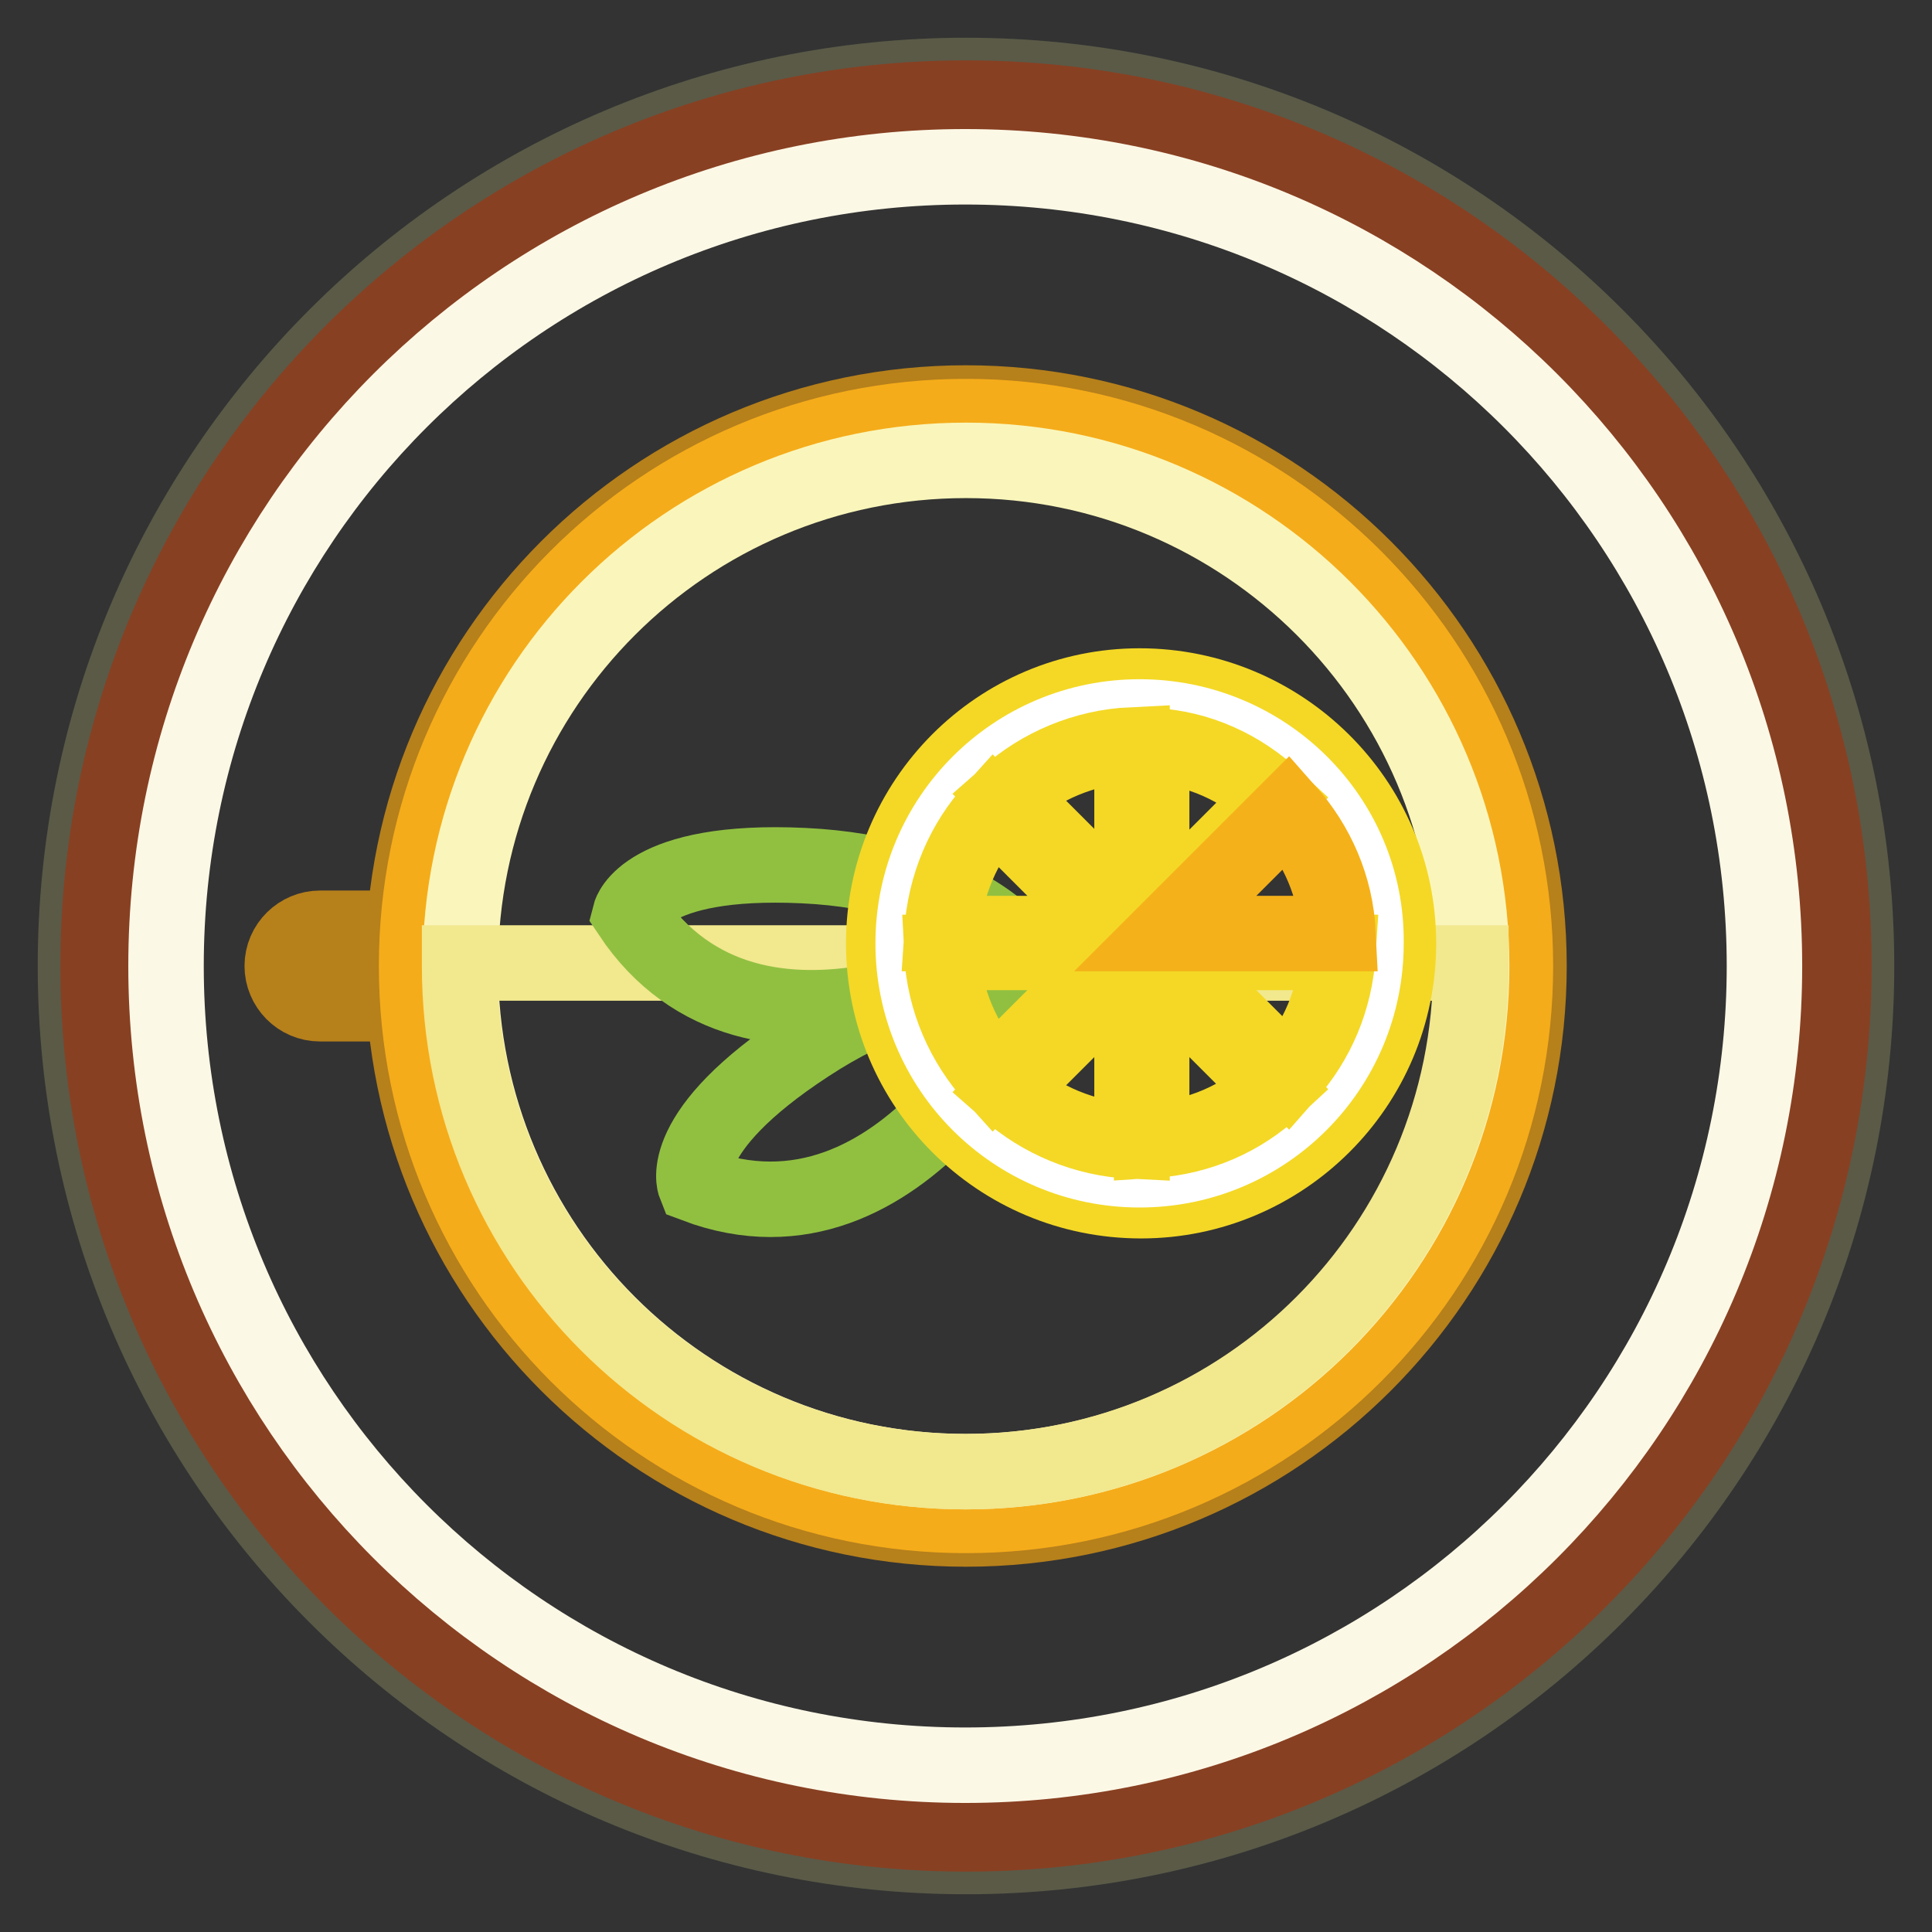 <?xml version="1.0" encoding="utf-8"?>
<!-- Svg Vector Icons : http://www.onlinewebfonts.com/icon -->
<!DOCTYPE svg PUBLIC "-//W3C//DTD SVG 1.1//EN" "http://www.w3.org/Graphics/SVG/1.1/DTD/svg11.dtd">
<svg version="1.1" xmlns="http://www.w3.org/2000/svg" xmlns:xlink="http://www.w3.org/1999/xlink" x="0px" y="0px" viewBox="0 0 256 256" enable-background="new 0 0 256 256" xml:space="preserve">
<rect x="0" y="0" width="256" height="256" fill="#333333" stroke="none"/>
<g> <path stroke-width="10" fill-opacity="0" stroke="#5a5a47"  d="M246,128c0,65.2-52.8,118-118,118c-65.2,0-118-52.8-118-118C10,62.8,62.8,10,128,10 C193.2,10,246,62.8,246,128"/> <path stroke-width="10" fill-opacity="0" stroke="#884022"  d="M243,128c0,63.5-51.5,115-115,115S13,191.5,13,128C13,64.5,64.5,13,128,13S243,64.5,243,128"/> <path stroke-width="10" fill-opacity="0" stroke="#fcf8e6"  d="M233.8,128c0,58.6-47.4,105.9-105.9,105.9c-58.6,0-105.9-47.4-105.9-105.9S69.3,22.1,127.9,22.1 C186.4,22.1,233.8,69.4,233.8,128"/> <path stroke-width="10" fill-opacity="0" stroke="#b6801b"  d="M58.5,128c0,2.8-2.3,5-5,5H42.4c-2.8,0-5-2.3-5-5c0-2.8,2.3-5,5-5h11.1C56.2,123,58.5,125.2,58.5,128z"/> <path stroke-width="10" fill-opacity="0" stroke="#b6801b"  d="M202.6,128c0,41.2-33.4,74.6-74.6,74.6c-41.2,0-74.6-33.4-74.6-74.6S86.8,53.4,128,53.4 C169.2,53.4,202.6,86.8,202.6,128"/> <path stroke-width="10" fill-opacity="0" stroke="#f5ac1a"  d="M200.8,128c0,40.2-32.5,72.8-72.8,72.8S55.2,168.2,55.2,128c0-40.2,32.5-72.8,72.8-72.8 C168.1,55.2,200.8,87.8,200.8,128"/> <path stroke-width="10" fill-opacity="0" stroke="#faf6bb"  d="M195,128c0,37.1-30,67-67,67c-37.1,0-67-30-67-67c0-37.1,30-67,67-67C164.9,61,195,90.9,195,128"/> <path stroke-width="10" fill-opacity="0" stroke="#f2e88e"  d="M60.9,127.6v0.4c0,37.1,30,67,67,67c37.1,0,67-30,67-67v-0.4H60.9z"/> <path stroke-width="10" fill-opacity="0" stroke="#91c041"  d="M83.5,121.1c0,0,1.9-7.4,23-6.4c21.1,1,28.5,11.1,28.5,11.1S100.1,146,83.5,121.1z"/> <path stroke-width="10" fill-opacity="0" stroke="#91c041"  d="M92.1,157c0,0-2.8-7,15-18.6c17.7-11.6,29.7-7.7,29.7-7.7S120.1,167.6,92.1,157z"/> <path stroke-width="10" fill-opacity="0" stroke="#f4d825"  d="M151,90.9c-18.7,0-33.9,15.2-33.9,34.1s15.2,34.1,34.1,34.1c18.7,0,34.1-15.2,34.1-34.1 S169.8,90.9,151,90.9"/> <path stroke-width="10" fill-opacity="0" stroke="#ffffff"  d="M151,95c-16.6,0-30,13.4-30,30c0,16.6,13.4,30,30,30c16.6,0,30-13.4,30-30C181.2,108.4,167.6,95,151,95"/> <path stroke-width="10" fill-opacity="0" stroke="#f4d825"  d="M152.6,98.8V122l16.2-16.2C164.4,101.7,158.8,99.1,152.6,98.8 M150,98.7c-6.3,0.3-12.1,2.8-16.5,6.7 l16.5,16.5V98.7z M148.2,126.2h-23.4c0.3,6.3,2.9,12.1,6.9,16.5L148.2,126.2L148.2,126.2z M148.2,123.7l-16.5-16.5 c-4,4.4-6.5,10.1-6.9,16.5H148.2z M150,128l-16.5,16.5c4.4,3.9,10.2,6.4,16.5,6.7V128z M154.4,126.2l16.2,16.2 c3.9-4.4,6.3-9.9,6.7-16.2H154.4L154.4,126.2z M152.6,128v23.1c6.3-0.4,11.9-2.9,16.2-6.9L152.6,128z"/> <path stroke-width="10" fill-opacity="0" stroke="#f5b11a"  d="M154.4,123.7h22.9c-0.3-6.2-2.8-11.8-6.7-16.2L154.4,123.7L154.4,123.7z"/></g>
</svg>